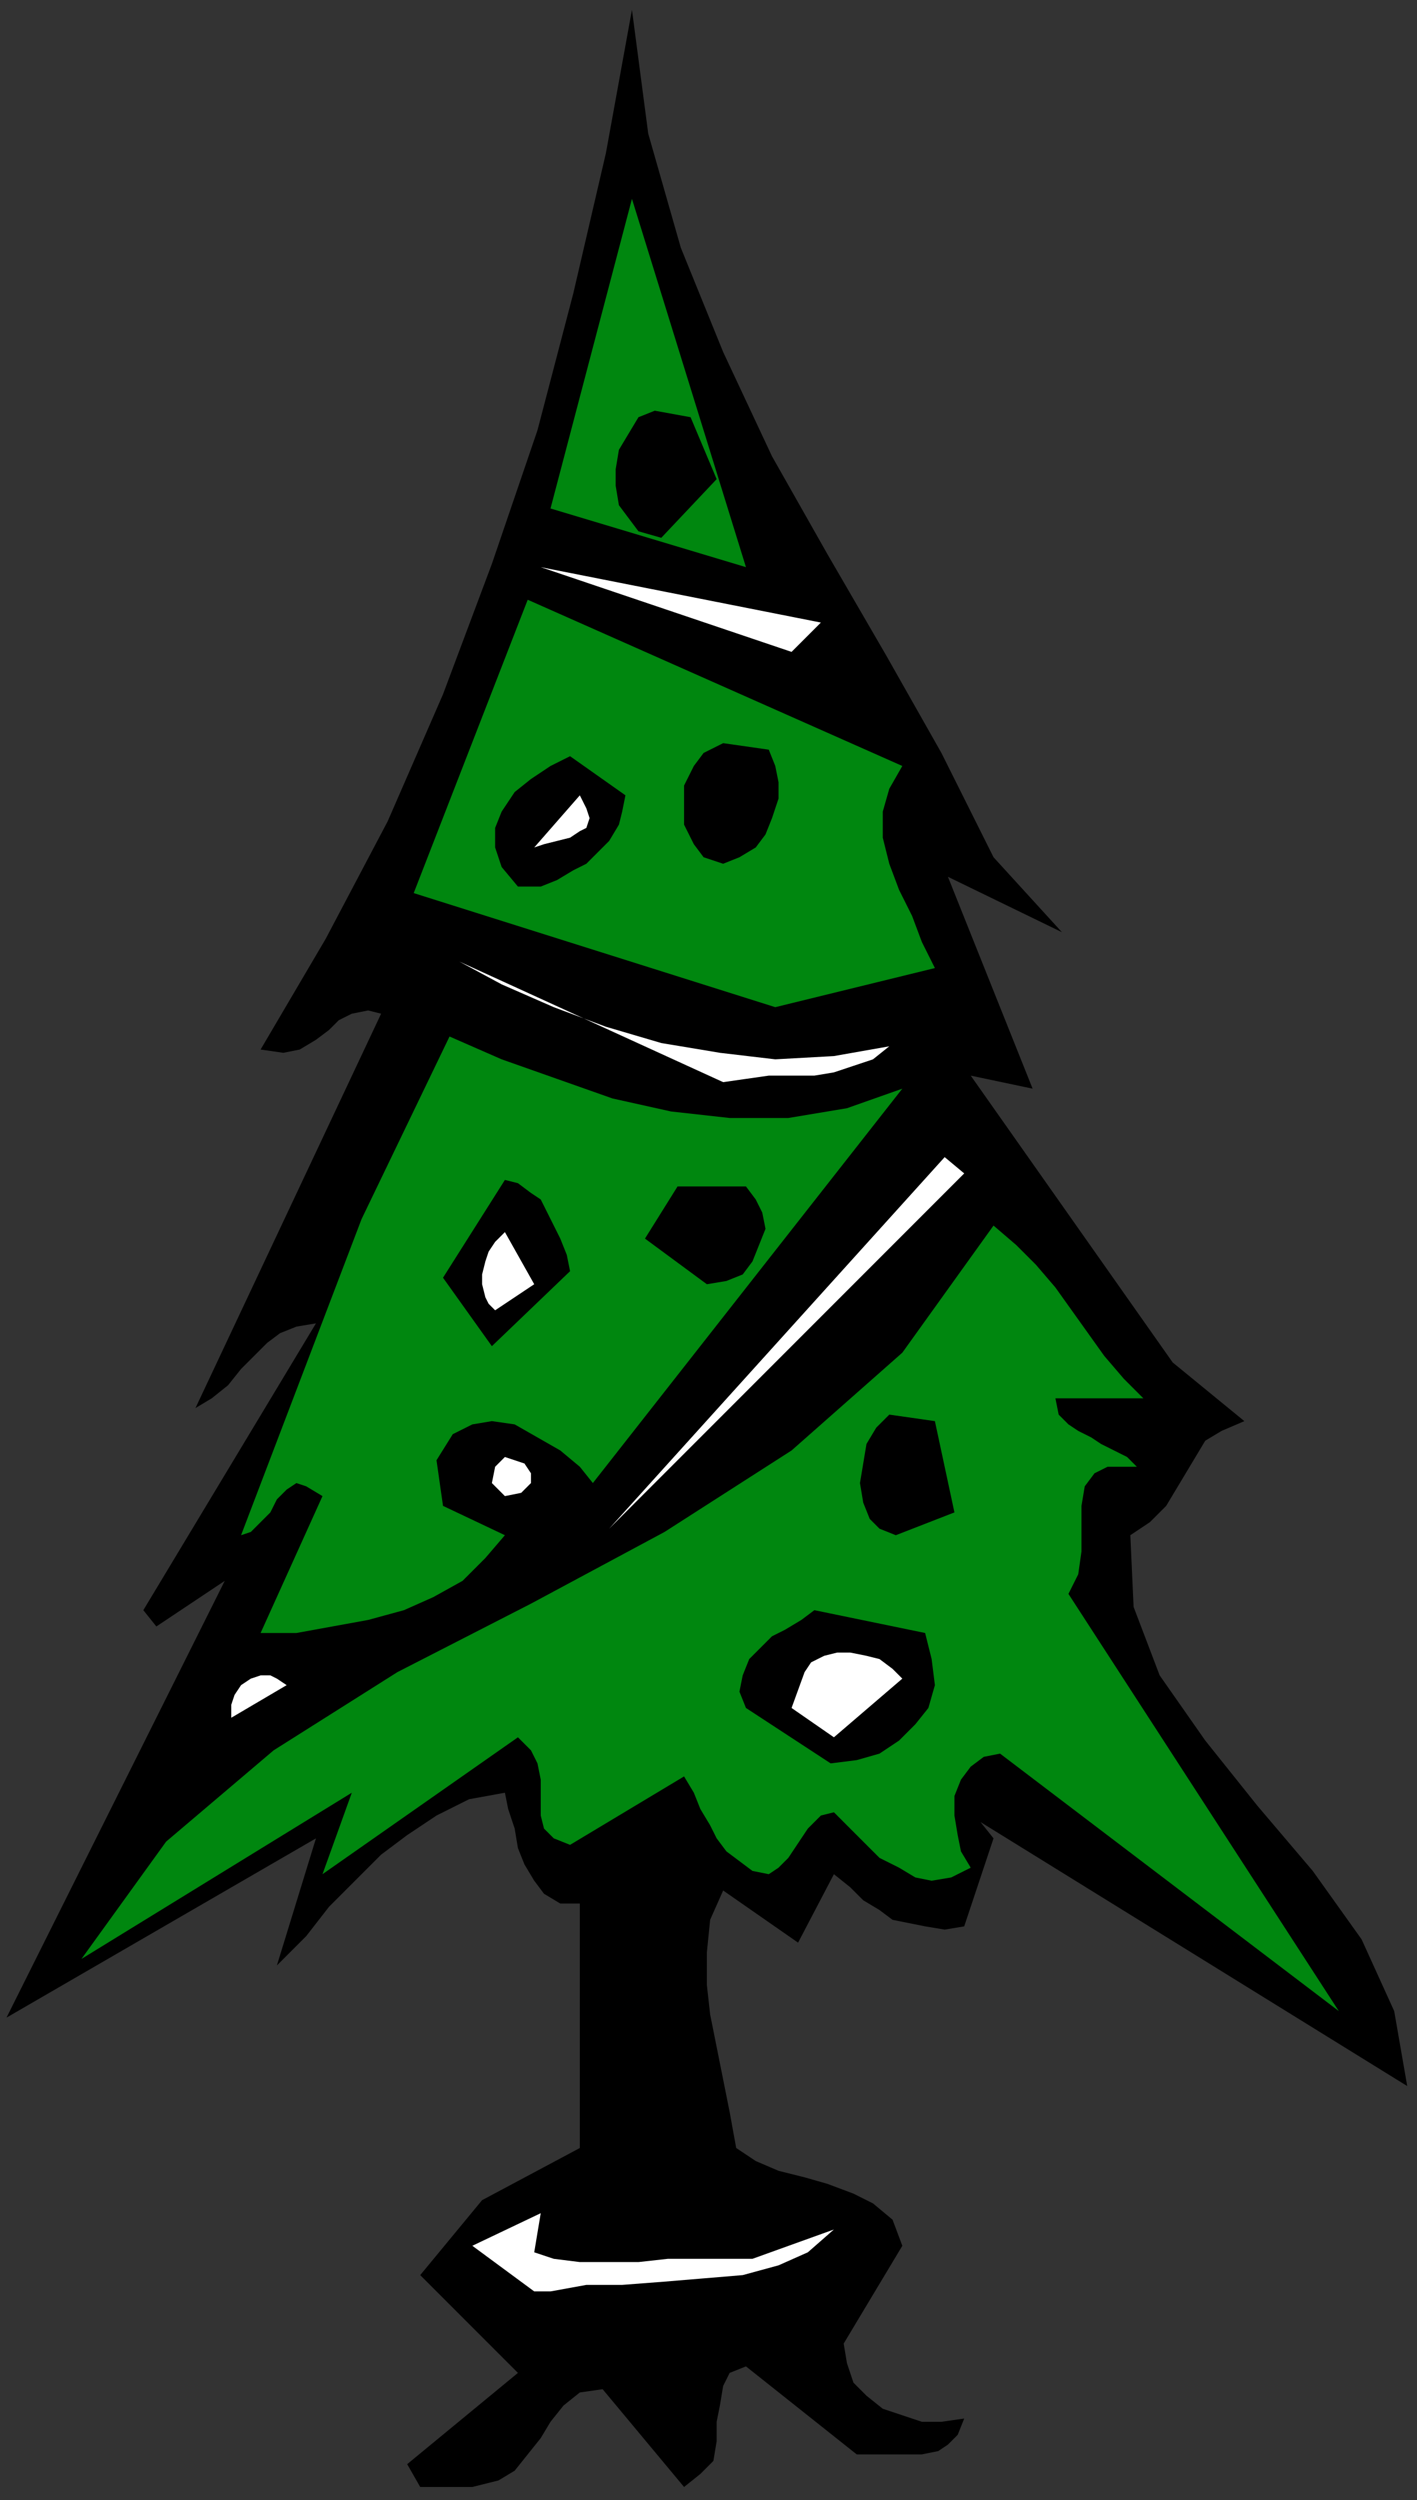 <?xml version="1.0" encoding="UTF-8" standalone="no"?>
<svg
   xmlns:dc="http://purl.org/dc/elements/1.1/"
   xmlns:cc="http://creativecommons.org/ns#"
   xmlns:rdf="http://www.w3.org/1999/02/22-rdf-syntax-ns#"
   xmlns:svg="http://www.w3.org/2000/svg"
   xmlns="http://www.w3.org/2000/svg"
   xmlns:sodipodi="http://sodipodi.sourceforge.net/DTD/sodipodi-0.dtd"
   xmlns:inkscape="http://www.inkscape.org/namespaces/inkscape"
   version="1.0"
   width="115.094mm"
   height="202.935mm"
   id="svg61"
   sodipodi:docname="XTREE022.WMF">
  <rect width="100%" height="100%" fill="#333333" stroke="none"/>
  <sodipodi:namedview
     pagecolor="#ffffff"
     bordercolor="#666666"
     borderopacity="1"
     objecttolerance="10"
     gridtolerance="10"
     guidetolerance="10"
     inkscape:pageopacity="0"
     inkscape:pageshadow="2"
     inkscape:window-width="640"
     inkscape:window-height="480"
     id="namedview63" />
  <defs
     id="defs3">
    <pattern
       id="WMFhbasepattern"
       patternUnits="userSpaceOnUse"
       width="6"
       height="6"
       x="0"
       y="0" />
  </defs>
  <path
     style="fill:none;stroke:none;"
     d="  M 0,0   L 434,0   L 434,766   L 0,766   z "
     id="path5" />
  <path
     style="fill:#000000;fill-rule:evenodd;fill-opacity:1;stroke:none;"
     d="  M 129,763   L 125,756   L 159,728   L 129,698   L 148,675   L 178,659   L 178,584   L 172,584   L 167,581   L 164,577   L 161,572   L 159,567   L 158,561   L 156,555   L 155,550   L 144,552   L 134,557   L 125,563   L 117,569   L 109,577   L 101,585   L 94,594   L 85,603   L 97,564   L 2,619   L 69,485   L 48,499   L 44,494   L 97,406   L 91,407   L 86,409   L 82,412   L 78,416   L 74,420   L 70,425   L 65,429   L 60,432   L 117,311   L 113,310   L 108,311   L 104,313   L 101,316   L 97,319   L 92,322   L 87,323   L 80,322   L 100,288   L 119,252   L 136,213   L 151,173   L 165,132   L 176,90   L 186,47   L 194,3   L 199,41   L 209,76   L 222,108   L 237,140   L 254,170   L 272,201   L 289,231   L 305,263   L 326,286   L 291,269   L 317,334   L 298,330   L 360,418   L 382,436   L 375,439   L 370,442   L 367,447   L 364,452   L 361,457   L 358,462   L 353,467   L 347,471   L 348,493   L 356,514   L 370,534   L 386,554   L 403,574   L 418,595   L 428,617   L 432,640   L 301,559   L 305,564   L 296,591   L 290,592   L 284,591   L 279,590   L 274,589   L 270,586   L 265,583   L 261,579   L 256,575   L 245,596   L 222,580   L 218,589   L 217,599   L 217,609   L 218,618   L 220,628   L 222,638   L 224,648   L 226,659   L 232,663   L 239,666   L 247,668   L 254,670   L 262,673   L 268,676   L 274,681   L 277,689   L 259,719   L 260,725   L 262,731   L 266,735   L 271,739   L 277,741   L 283,743   L 289,743   L 296,742   L 294,747   L 291,750   L 288,752   L 283,753   L 278,753   L 273,753   L 268,753   L 263,753   L 229,726   L 224,728   L 222,732   L 221,738   L 220,743   L 220,749   L 219,755   L 215,759   L 210,763   L 185,733   L 178,734   L 173,738   L 169,743   L 166,748   L 162,753   L 158,758   L 153,761   L 145,763   L 129,763  z "
     id="path7" />
  <path
     style="fill:#ffffff;fill-rule:evenodd;fill-opacity:1;stroke:none;"
     d="  M 164,703   L 145,689   L 166,679   L 164,691   L 170,693   L 178,694   L 187,694   L 196,694   L 205,693   L 214,693   L 223,693   L 231,693   L 256,684   L 248,691   L 239,695   L 228,698   L 216,699   L 204,700   L 191,701   L 180,701   L 169,703   L 164,703  z "
     id="path9" />
  <path
     style="fill:#00870f;fill-rule:evenodd;fill-opacity:1;stroke:none;"
     d="  M 411,617   L 307,538   L 302,539   L 298,542   L 295,546   L 293,551   L 293,557   L 294,563   L 295,568   L 298,573   L 292,576   L 286,577   L 281,576   L 276,573   L 270,570   L 266,566   L 261,561   L 256,556   L 252,557   L 250,559   L 248,561   L 246,564   L 244,567   L 242,570   L 239,573   L 236,575   L 231,574   L 227,571   L 223,568   L 220,564   L 218,560   L 215,555   L 213,550   L 210,545   L 175,566   L 170,564   L 167,561   L 166,557   L 166,552   L 166,546   L 165,541   L 163,537   L 159,533   L 99,575   L 108,550   L 25,601   L 51,565   L 84,537   L 122,513   L 163,492   L 204,470   L 243,445   L 277,415   L 305,376   L 312,382   L 318,388   L 324,395   L 329,402   L 334,409   L 339,416   L 345,423   L 351,429   L 324,429   L 325,434   L 328,437   L 331,439   L 335,441   L 338,443   L 342,445   L 346,447   L 349,450   L 340,450   L 336,452   L 333,456   L 332,462   L 332,469   L 332,476   L 331,483   L 328,489   L 411,617  z "
     id="path11" />
  <path
     style="fill:#000000;fill-rule:evenodd;fill-opacity:1;stroke:none;"
     d="  M 255,541   L 229,524   L 227,519   L 228,514   L 230,509   L 233,506   L 237,502   L 241,500   L 246,497   L 250,494   L 284,501   L 286,509   L 287,517   L 285,524   L 281,529   L 276,534   L 270,538   L 263,540   L 255,541  z "
     id="path13" />
  <path
     style="fill:#ffffff;fill-rule:evenodd;fill-opacity:1;stroke:none;"
     d="  M 256,533   L 243,524   L 247,513   L 249,510   L 253,508   L 257,507   L 261,507   L 266,508   L 270,509   L 274,512   L 277,515   L 256,533  z "
     id="path15" />
  <path
     style="fill:#ffffff;fill-rule:evenodd;fill-opacity:1;stroke:none;"
     d="  M 71,527   L 71,523   L 72,520   L 74,517   L 77,515   L 80,514   L 83,514   L 85,515   L 88,517   L 71,527  z "
     id="path17" />
  <path
     style="fill:#ffffff;fill-rule:evenodd;fill-opacity:1;stroke:none;"
     d="  M 94,515   L 125,503   L 94,515  z "
     id="path19" />
  <path
     style="fill:#00870f;fill-rule:evenodd;fill-opacity:1;stroke:none;"
     d="  M 80,501   L 99,459   L 94,456   L 91,455   L 88,457   L 85,460   L 83,464   L 80,467   L 77,470   L 74,471   L 111,374   L 138,318   L 154,325   L 171,331   L 188,337   L 206,341   L 224,343   L 242,343   L 260,340   L 277,334   L 182,455   L 178,450   L 172,445   L 165,441   L 158,437   L 151,436   L 145,437   L 139,440   L 134,448   L 136,462   L 155,471   L 149,478   L 142,485   L 133,490   L 124,494   L 113,497   L 102,499   L 91,501   L 80,501  z "
     id="path21" />
  <path
     style="fill:#000000;fill-rule:evenodd;fill-opacity:1;stroke:none;"
     d="  M 275,471   L 270,469   L 267,466   L 265,461   L 264,455   L 265,449   L 266,443   L 269,438   L 273,434   L 287,436   L 293,464   L 275,471  z "
     id="path23" />
  <path
     style="fill:#ffffff;fill-rule:evenodd;fill-opacity:1;stroke:none;"
     d="  M 187,469   L 290,355   L 296,360   L 187,469  z "
     id="path25" />
  <path
     style="fill:#ffffff;fill-rule:evenodd;fill-opacity:1;stroke:none;"
     d="  M 282,462   L 279,446   L 282,462  z "
     id="path27" />
  <path
     style="fill:#ffffff;fill-rule:evenodd;fill-opacity:1;stroke:none;"
     d="  M 155,459   L 151,455   L 152,450   L 155,447   L 158,448   L 161,449   L 163,452   L 163,455   L 160,458   L 155,459  z "
     id="path29" />
  <path
     style="fill:#000000;fill-rule:evenodd;fill-opacity:1;stroke:none;"
     d="  M 151,413   L 136,392   L 155,362   L 159,363   L 163,366   L 166,368   L 168,372   L 170,376   L 172,380   L 174,385   L 175,390   L 151,413  z "
     id="path31" />
  <path
     style="fill:#ffffff;fill-rule:evenodd;fill-opacity:1;stroke:none;"
     d="  M 152,402   L 150,400   L 149,398   L 148,394   L 148,391   L 149,387   L 150,384   L 152,381   L 155,378   L 164,394   L 152,402  z "
     id="path33" />
  <path
     style="fill:#000000;fill-rule:evenodd;fill-opacity:1;stroke:none;"
     d="  M 217,394   L 198,380   L 208,364   L 229,364   L 232,368   L 234,372   L 235,377   L 233,382   L 231,387   L 228,391   L 223,393   L 217,394  z "
     id="path35" />
  <path
     style="fill:#ffffff;fill-rule:evenodd;fill-opacity:1;stroke:none;"
     d="  M 222,383   L 220,374   L 222,383  z "
     id="path37" />
  <path
     style="fill:#ffffff;fill-rule:evenodd;fill-opacity:1;stroke:none;"
     d="  M 222,332   L 141,295   L 154,302   L 170,309   L 186,315   L 203,320   L 221,323   L 238,325   L 256,324   L 273,321   L 268,325   L 262,327   L 256,329   L 250,330   L 243,330   L 236,330   L 229,331   L 222,332  z "
     id="path39" />
  <path
     style="fill:#00870f;fill-rule:evenodd;fill-opacity:1;stroke:none;"
     d="  M 238,309   L 127,274   L 162,184   L 277,235   L 273,242   L 271,249   L 271,257   L 273,265   L 276,273   L 280,281   L 283,289   L 287,297   L 238,309  z "
     id="path41" />
  <path
     style="fill:#ffffff;fill-rule:evenodd;fill-opacity:1;stroke:none;"
     d="  M 111,299   L 117,286   L 111,299  z "
     id="path43" />
  <path
     style="fill:#000000;fill-rule:evenodd;fill-opacity:1;stroke:none;"
     d="  M 159,272   L 154,266   L 152,260   L 152,254   L 154,249   L 158,243   L 163,239   L 169,235   L 175,232   L 192,244   L 191,249   L 190,253   L 187,258   L 184,261   L 180,265   L 176,267   L 171,270   L 166,272   L 159,272  z "
     id="path45" />
  <path
     style="fill:#000000;fill-rule:evenodd;fill-opacity:1;stroke:none;"
     d="  M 222,265   L 216,263   L 213,259   L 210,253   L 210,247   L 210,241   L 213,235   L 216,231   L 222,228   L 236,230   L 238,235   L 239,240   L 239,245   L 237,251   L 235,256   L 232,260   L 227,263   L 222,265  z "
     id="path47" />
  <path
     style="fill:#ffffff;fill-rule:evenodd;fill-opacity:1;stroke:none;"
     d="  M 164,260   L 178,244   L 180,248   L 181,251   L 180,254   L 178,255   L 175,257   L 171,258   L 167,259   L 164,260  z "
     id="path49" />
  <path
     style="fill:#ffffff;fill-rule:evenodd;fill-opacity:1;stroke:none;"
     d="  M 226,251   L 226,239   L 226,251  z "
     id="path51" />
  <path
     style="fill:#ffffff;fill-rule:evenodd;fill-opacity:1;stroke:none;"
     d="  M 243,200   L 166,174   L 252,191   L 243,200  z "
     id="path53" />
  <path
     style="fill:#00870f;fill-rule:evenodd;fill-opacity:1;stroke:none;"
     d="  M 229,174   L 169,156   L 194,61   L 229,174  z "
     id="path55" />
  <path
     style="fill:#000000;fill-rule:evenodd;fill-opacity:1;stroke:none;"
     d="  M 203,165   L 196,163   L 193,159   L 190,155   L 189,149   L 189,144   L 190,138   L 193,133   L 196,128   L 201,126   L 212,128   L 220,147   L 203,165  z "
     id="path57" />
  <path
     style="fill:#ffffff;fill-rule:evenodd;fill-opacity:1;stroke:none;"
     d="  M 201,151   L 212,144   L 201,151  z "
     id="path59" />
</svg>
